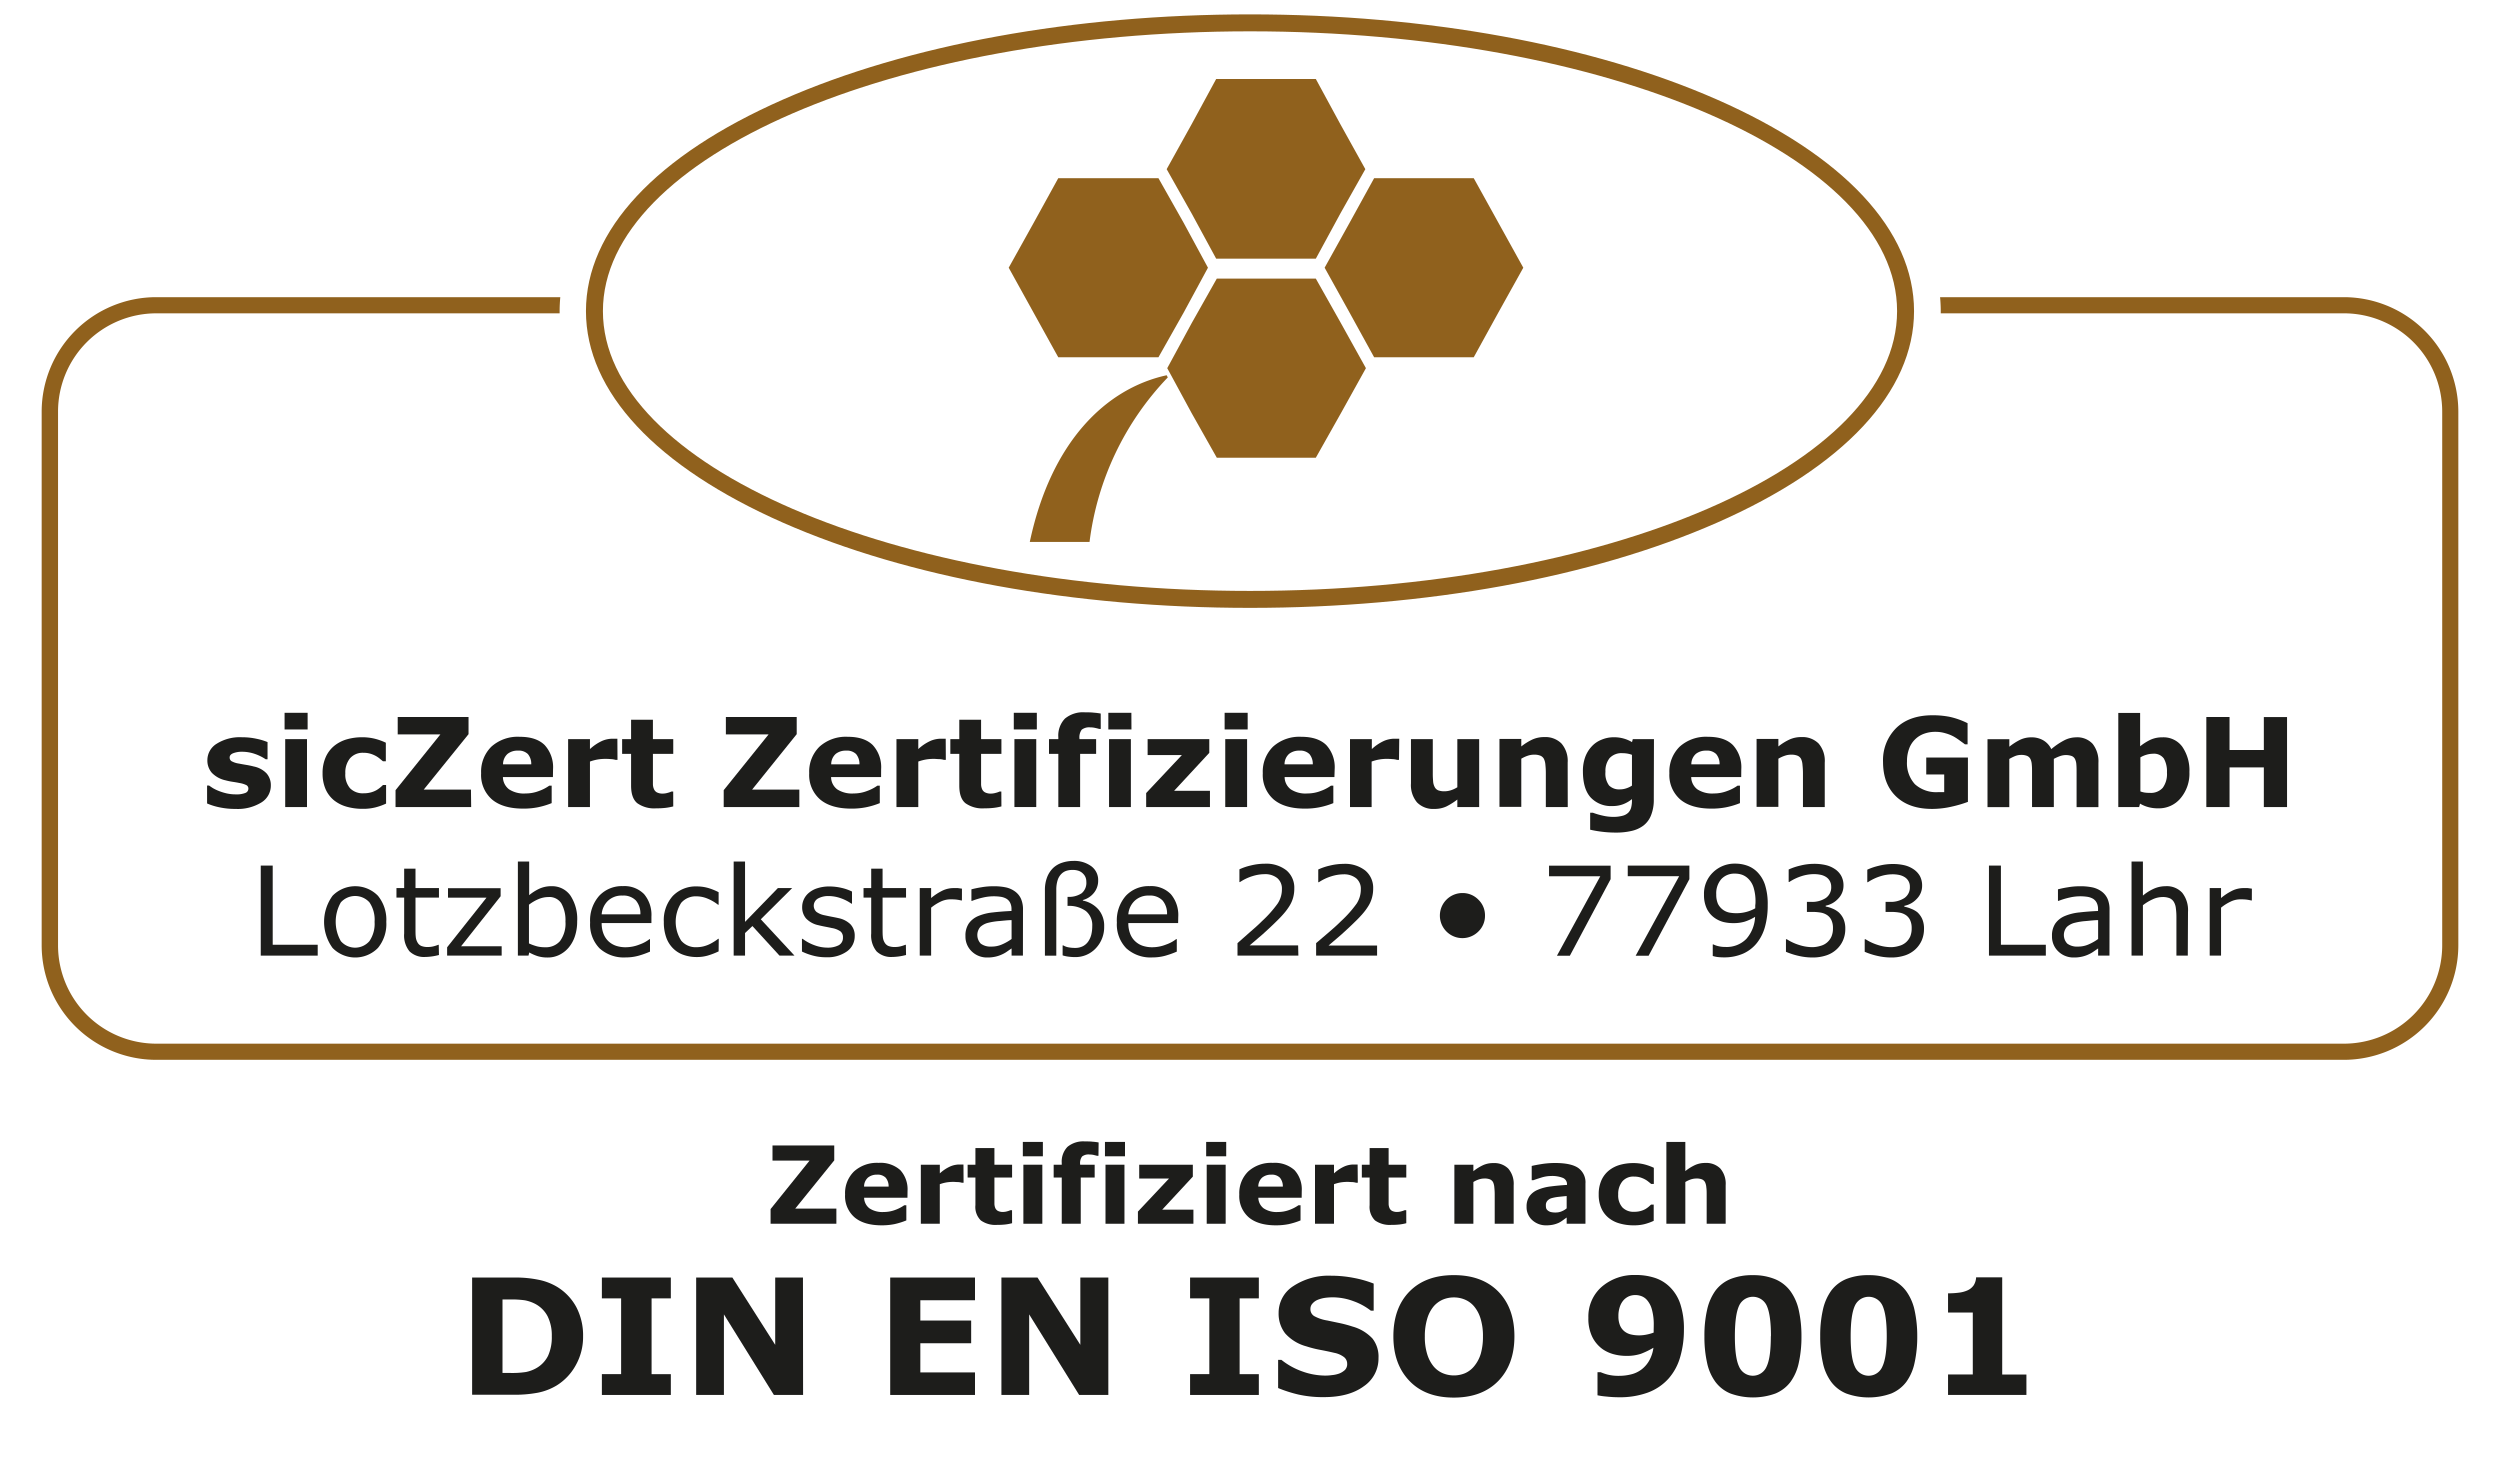 <?xml version="1.0" encoding="UTF-8"?> <svg xmlns="http://www.w3.org/2000/svg" id="Ebene_1" data-name="Ebene 1" viewBox="0 0 600 350"><defs><style>.cls-1{fill:#1d1d1b;}.cls-2{fill:#90611d;}</style></defs><g id="sicZert_Farbe" data-name="sicZert Farbe"><g id="Zertifiziert_nach" data-name="Zertifiziert nach"><g id="DIN_EN_ISO_9001" data-name="DIN EN ISO 9001"><path class="cls-1" d="M139.94,320.73a13.8,13.8,0,0,1-1.8,7,13.08,13.08,0,0,1-4.54,4.78,14,14,0,0,1-4.52,1.74,30,30,0,0,1-5.83.49h-9.94V306.61h10.22a26.89,26.89,0,0,1,5.94.58,13.91,13.91,0,0,1,4.21,1.64,12.8,12.8,0,0,1,4.59,4.79A14.54,14.54,0,0,1,139.94,320.73Zm-7.51-.05a10.24,10.24,0,0,0-1-4.76,7.07,7.07,0,0,0-3.2-3.1,9,9,0,0,0-2.28-.75,23.11,23.11,0,0,0-3.52-.2h-1.83v17.64h1.83a21.9,21.9,0,0,0,3.81-.23,8.51,8.51,0,0,0,2.36-.86,7,7,0,0,0,2.92-3A10.67,10.67,0,0,0,132.43,320.68Z"></path><path class="cls-1" d="M161,334.79H144.45v-5h4.62V311.61h-4.62v-5H161v5h-4.62V329.8H161Z"></path><path class="cls-1" d="M192.74,334.79h-7l-12-19.34v19.34h-6.66V306.61h8.69l10.28,16.15V306.61h6.66Z"></path><path class="cls-1" d="M234,334.79H213.65V306.61H234v5.45H220.88v4.87h12.2v5.45h-12.2v7H234Z"></path><path class="cls-1" d="M266,334.79h-7l-12-19.34v19.34h-6.66V306.61H249l10.28,16.15V306.61H266Z"></path><path class="cls-1" d="M302.12,334.79h-16.5v-5h4.62V311.61h-4.62v-5h16.5v5h-4.61V329.8h4.61Z"></path><path class="cls-1" d="M330.84,325.94a8,8,0,0,1-3.53,6.76q-3.53,2.61-9.58,2.61a26.8,26.8,0,0,1-6.11-.62,31.55,31.55,0,0,1-4.87-1.56v-6.76h.79a17.12,17.12,0,0,0,5,2.77,16.47,16.47,0,0,0,5.36,1c.45,0,1,0,1.75-.11a7,7,0,0,0,1.76-.38,4.5,4.5,0,0,0,1.37-.85,2,2,0,0,0,.54-1.52,2,2,0,0,0-.79-1.6,5.54,5.54,0,0,0-2.3-1c-1.06-.25-2.18-.49-3.36-.71a26,26,0,0,1-3.32-.84,10.43,10.43,0,0,1-5.12-3.13,7.69,7.69,0,0,1-1.56-4.91,7.57,7.57,0,0,1,3.53-6.43,15.39,15.39,0,0,1,9.08-2.49,28.08,28.08,0,0,1,5.49.54,26.17,26.17,0,0,1,4.71,1.35v6.5H329a14.89,14.89,0,0,0-4.17-2.28,14.23,14.23,0,0,0-5-.92,13.61,13.61,0,0,0-1.8.12,7.44,7.44,0,0,0-1.74.46,3.25,3.25,0,0,0-1.26.87,1.85,1.85,0,0,0-.53,1.31,1.94,1.94,0,0,0,.85,1.71,9.54,9.54,0,0,0,3.21,1.09l3,.63c.95.2,2,.48,3.07.83a10.29,10.29,0,0,1,4.78,2.89A7.06,7.06,0,0,1,330.84,325.94Z"></path><path class="cls-1" d="M363.46,320.71c0,4.5-1.29,8.06-3.86,10.71s-6.13,4-10.68,4-8.08-1.32-10.65-4-3.86-6.21-3.86-10.71,1.28-8.11,3.86-10.74,6.12-3.94,10.65-3.94,8.07,1.31,10.66,3.94S363.46,316.18,363.46,320.71Zm-9.63,7.14a8.53,8.53,0,0,0,1.57-3,14.82,14.82,0,0,0,.51-4.12,13.89,13.89,0,0,0-.59-4.31,8.33,8.33,0,0,0-1.53-2.88,5.85,5.85,0,0,0-2.23-1.64,6.73,6.73,0,0,0-2.62-.52,6.84,6.84,0,0,0-2.6.5,6.19,6.19,0,0,0-2.24,1.62,8.15,8.15,0,0,0-1.55,2.93,14.42,14.42,0,0,0-.59,4.32,13.78,13.78,0,0,0,.58,4.29,8.48,8.48,0,0,0,1.52,2.89,5.84,5.84,0,0,0,2.21,1.64,6.93,6.93,0,0,0,5.34,0A5.85,5.85,0,0,0,353.83,327.85Z"></path><path class="cls-1" d="M404.14,319.11a23.17,23.17,0,0,1-.9,6.59,13.31,13.31,0,0,1-2.77,5.14,12.47,12.47,0,0,1-5,3.38,19.56,19.56,0,0,1-6.93,1.12,27.4,27.4,0,0,1-3-.17,17.24,17.24,0,0,1-2.14-.3v-5.54h.76a12.63,12.63,0,0,0,1.62.56,10.74,10.74,0,0,0,2.86.31,11.76,11.76,0,0,0,2.9-.37,6.67,6.67,0,0,0,2.44-1.17,7,7,0,0,0,1.84-2.13,8.47,8.47,0,0,0,1-3.07,19.64,19.64,0,0,1-3,1.45,10.72,10.72,0,0,1-3.52.5,11.54,11.54,0,0,1-3-.39,8.57,8.57,0,0,1-2.64-1.2,8,8,0,0,1-2.51-2.95,10,10,0,0,1-.94-4.61,9.49,9.49,0,0,1,3.15-7.38A11.85,11.85,0,0,1,392.5,306a14.52,14.52,0,0,1,4.67.69,9.19,9.19,0,0,1,3.51,2.11,10.16,10.16,0,0,1,2.59,4.15A18.89,18.89,0,0,1,404.14,319.11Zm-7.24-1.05a13.4,13.4,0,0,0-.45-3.8,5.66,5.66,0,0,0-1.22-2.31,3.29,3.29,0,0,0-1.27-.87,4.25,4.25,0,0,0-1.51-.27,4,4,0,0,0-1.41.26,3.84,3.84,0,0,0-1.3.88,4.53,4.53,0,0,0-.95,1.6,6.59,6.59,0,0,0-.37,2.35,5.59,5.59,0,0,0,.39,2.22,3.58,3.58,0,0,0,1.1,1.44,4,4,0,0,0,1.56.72,8.6,8.6,0,0,0,2,.21,9.19,9.19,0,0,0,1.86-.22,10.21,10.21,0,0,0,1.55-.45c0-.14,0-.34,0-.59S396.9,318.58,396.9,318.06Z"></path><path class="cls-1" d="M432.35,320.68a28.69,28.69,0,0,1-.64,6.38,12,12,0,0,1-2,4.61,8.7,8.7,0,0,1-3.6,2.77,15.9,15.9,0,0,1-10.8,0,8.55,8.55,0,0,1-3.62-2.8,11.88,11.88,0,0,1-2-4.61,28.51,28.51,0,0,1-.63-6.32,27.79,27.79,0,0,1,.65-6.38,12.42,12.42,0,0,1,2-4.58,8.61,8.61,0,0,1,3.63-2.79,13.87,13.87,0,0,1,5.34-.92,13.55,13.55,0,0,1,5.43,1,8.71,8.71,0,0,1,3.6,2.85,12.17,12.17,0,0,1,2,4.58A28.55,28.55,0,0,1,432.35,320.68Zm-7.32,0c0-3.41-.34-5.83-1-7.28a3.64,3.64,0,0,0-6.66,0q-1,2.18-1,7.32t1,7.24a3.58,3.58,0,0,0,6.62,0C424.69,326.48,425,324.06,425,320.68Z"></path><path class="cls-1" d="M460.14,320.68a28.69,28.69,0,0,1-.64,6.38,12,12,0,0,1-2,4.61,8.7,8.7,0,0,1-3.6,2.77,15.9,15.9,0,0,1-10.8,0,8.55,8.55,0,0,1-3.62-2.8,11.88,11.88,0,0,1-2-4.61,28.51,28.51,0,0,1-.63-6.32,27.79,27.79,0,0,1,.65-6.38,12.42,12.42,0,0,1,2-4.58,8.61,8.61,0,0,1,3.63-2.79,13.87,13.87,0,0,1,5.34-.92,13.55,13.55,0,0,1,5.43,1,8.71,8.71,0,0,1,3.6,2.85,12.17,12.17,0,0,1,2,4.58A28.55,28.55,0,0,1,460.14,320.68Zm-7.32,0c0-3.41-.34-5.83-1-7.28a3.64,3.64,0,0,0-6.66,0q-1,2.18-1,7.32t1,7.24a3.58,3.58,0,0,0,6.62,0C452.48,326.48,452.82,324.06,452.82,320.68Z"></path><path class="cls-1" d="M486.34,334.79H467.53v-4.92h5.94V315h-5.94v-4.6a19.89,19.89,0,0,0,2.61-.16,7.1,7.1,0,0,0,2.08-.56,3.59,3.59,0,0,0,1.48-1.23,4,4,0,0,0,.57-1.89h6.26v23.33h5.81Z"></path></g><g id="Zertifiziert_nach-2" data-name="Zertifiziert nach"><path class="cls-1" d="M200.73,293.7H184.94v-3.52l9.36-11.64h-8.9v-3.63h14.82v3.58l-9.36,11.57h9.87Z"></path><path class="cls-1" d="M217.79,287.45h-10.4a3.28,3.28,0,0,0,1.27,2.55,5.63,5.63,0,0,0,3.44.88,7.78,7.78,0,0,0,2.78-.51,9.15,9.15,0,0,0,2.14-1.11h.5v3.64a17.32,17.32,0,0,1-2.9.9,15.52,15.52,0,0,1-3,.28q-4.26,0-6.53-1.92a6.74,6.74,0,0,1-2.27-5.47,7.28,7.28,0,0,1,2.15-5.55,8.18,8.18,0,0,1,5.9-2.05,7.09,7.09,0,0,1,5.2,1.74,6.83,6.83,0,0,1,1.74,5Zm-4.52-2.66a3.2,3.2,0,0,0-.71-2.15,2.7,2.7,0,0,0-2.08-.72,3.33,3.33,0,0,0-2.16.69,2.88,2.88,0,0,0-.94,2.18Z"></path><path class="cls-1" d="M231.26,283.86h-.4a4.1,4.1,0,0,0-.93-.16c-.43,0-.79-.05-1.07-.05a10.64,10.64,0,0,0-1.71.13,9.36,9.36,0,0,0-1.6.43v9.49H221V279.53h4.56v2.08a9.36,9.36,0,0,1,2.6-1.71,5.81,5.81,0,0,1,2-.42h.54l.53,0Z"></path><path class="cls-1" d="M242.9,293.57a12,12,0,0,1-1.56.3,16.1,16.1,0,0,1-2,.1,6,6,0,0,1-3.94-1.07,4.51,4.51,0,0,1-1.3-3.67v-6.62h-1.87v-3.08h1.87v-4h4.56v4h4.24v3.08h-4.24v5c0,.49,0,.93,0,1.3a2.87,2.87,0,0,0,.2,1,1.49,1.49,0,0,0,.62.7,2.71,2.71,0,0,0,1.31.26,3.83,3.83,0,0,0,.92-.15,4.83,4.83,0,0,0,.8-.28h.38Z"></path><path class="cls-1" d="M250.29,277.51h-4.81v-3.45h4.81Zm-.13,16.19h-4.55V279.53h4.55Z"></path><path class="cls-1" d="M263.63,277.39h-.34l-.79-.2a4.88,4.88,0,0,0-1-.11,2.52,2.52,0,0,0-1.8.48,2.66,2.66,0,0,0-.47,1.85v.12h3.49v3.08h-3.34V293.7h-4.56V282.61h-1.94v-3.08h1.94v-.39a5.09,5.09,0,0,1,1.38-3.9,5.93,5.93,0,0,1,4.19-1.3c.67,0,1.28,0,1.83.07a13,13,0,0,1,1.45.18Z"></path><path class="cls-1" d="M270,277.51h-4.81v-3.45H270Zm-.13,16.19h-4.55V279.53h4.55Z"></path><path class="cls-1" d="M286.42,293.7H273.1v-2.92l7.46-7.93h-7.15v-3.32h12.87v2.86l-7.35,7.93h7.49Z"></path><path class="cls-1" d="M294.29,277.51h-4.81v-3.45h4.81Zm-.13,16.19h-4.55V279.53h4.55Z"></path><path class="cls-1" d="M312.4,287.45H302a3.28,3.28,0,0,0,1.27,2.55,5.61,5.61,0,0,0,3.44.88,7.78,7.78,0,0,0,2.78-.51,9.15,9.15,0,0,0,2.14-1.11h.5v3.64a17.32,17.32,0,0,1-2.9.9,15.52,15.52,0,0,1-3,.28q-4.26,0-6.53-1.92a6.74,6.74,0,0,1-2.27-5.47,7.28,7.28,0,0,1,2.15-5.55,8.18,8.18,0,0,1,5.9-2.05,7.09,7.09,0,0,1,5.2,1.74,6.83,6.83,0,0,1,1.74,5Zm-4.52-2.66a3.2,3.2,0,0,0-.71-2.15,2.7,2.7,0,0,0-2.08-.72,3.33,3.33,0,0,0-2.16.69,2.88,2.88,0,0,0-.94,2.18Z"></path><path class="cls-1" d="M325.87,283.86h-.4a4.1,4.1,0,0,0-.93-.16c-.43,0-.79-.05-1.07-.05a10.86,10.86,0,0,0-1.72.13,9.52,9.52,0,0,0-1.59.43v9.49H315.6V279.53h4.56v2.08a9.36,9.36,0,0,1,2.6-1.71,5.81,5.81,0,0,1,2-.42h.54l.53,0Z"></path><path class="cls-1" d="M337.51,293.57a12,12,0,0,1-1.56.3,16.1,16.1,0,0,1-2,.1A6.09,6.09,0,0,1,330,292.9a4.54,4.54,0,0,1-1.29-3.67v-6.62h-1.87v-3.08h1.87v-4h4.56v4h4.24v3.08h-4.24v5c0,.49,0,.93,0,1.3a2.66,2.66,0,0,0,.2,1,1.44,1.44,0,0,0,.62.7,2.66,2.66,0,0,0,1.3.26,3.83,3.83,0,0,0,.93-.15,4.83,4.83,0,0,0,.8-.28h.38Z"></path><path class="cls-1" d="M363.28,293.7h-4.55v-7a16.32,16.32,0,0,0-.09-1.71,3.73,3.73,0,0,0-.3-1.26,1.58,1.58,0,0,0-.74-.68,3.52,3.52,0,0,0-1.36-.21,4.24,4.24,0,0,0-1.25.2,6.43,6.43,0,0,0-1.38.64V293.7h-4.56V279.53h4.56v1.56a11.66,11.66,0,0,1,2.32-1.45,5.88,5.88,0,0,1,2.48-.5,4.74,4.74,0,0,1,3.58,1.33,5.58,5.58,0,0,1,1.29,4Z"></path><path class="cls-1" d="M376,292.2l-.91.66a6.48,6.48,0,0,1-1,.62,6.84,6.84,0,0,1-1.39.45,7.71,7.71,0,0,1-1.58.15,4.84,4.84,0,0,1-3.38-1.25,4.15,4.15,0,0,1-1.36-3.2,4.3,4.3,0,0,1,.69-2.53,4.61,4.61,0,0,1,2-1.55,11.12,11.12,0,0,1,3.13-.81c1.25-.16,2.54-.28,3.88-.36v-.07a1.63,1.63,0,0,0-1-1.62,6.91,6.91,0,0,0-2.83-.45,7.93,7.93,0,0,0-2.4.4c-.85.26-1.46.47-1.83.61h-.41v-3.42q.72-.19,2.34-.45a20.84,20.84,0,0,1,3.25-.26q3.87,0,5.59,1.2a4.22,4.22,0,0,1,1.72,3.74v9.64H376Zm0-2.21v-2.94c-.61.05-1.28.12-2,.2a10.55,10.55,0,0,0-1.63.31,2.22,2.22,0,0,0-1,.63,1.56,1.56,0,0,0-.36,1.07,2.92,2.92,0,0,0,.07.72,1.12,1.12,0,0,0,.38.53,2,2,0,0,0,.7.37,4.82,4.82,0,0,0,1.26.12,3.66,3.66,0,0,0,1.38-.28A4.18,4.18,0,0,0,376,290Z"></path><path class="cls-1" d="M392.1,294.08a12,12,0,0,1-3.38-.45,7.18,7.18,0,0,1-2.67-1.36,6.13,6.13,0,0,1-1.74-2.32,7.93,7.93,0,0,1-.62-3.28,8.15,8.15,0,0,1,.66-3.42,6.41,6.41,0,0,1,1.85-2.38,7.5,7.5,0,0,1,2.65-1.32,11.9,11.9,0,0,1,3.11-.41,10.77,10.77,0,0,1,2.68.31,12.77,12.77,0,0,1,2.28.82v3.88h-.64c-.18-.16-.39-.33-.64-.53a5.31,5.31,0,0,0-.91-.6,6.06,6.06,0,0,0-1.13-.46,5.15,5.15,0,0,0-1.44-.18,3.44,3.44,0,0,0-2.79,1.15,4.72,4.72,0,0,0-1,3.14,4.33,4.33,0,0,0,1,3.1,3.69,3.69,0,0,0,2.84,1.06,5.65,5.65,0,0,0,1.54-.19,5.18,5.18,0,0,0,1.14-.46,5.93,5.93,0,0,0,.76-.53c.21-.19.42-.37.6-.55h.64V293a13,13,0,0,1-2.24.8A10.27,10.27,0,0,1,392.1,294.08Z"></path><path class="cls-1" d="M414.16,293.7H409.6v-7c0-.57,0-1.14-.08-1.71a3.47,3.47,0,0,0-.31-1.26,1.53,1.53,0,0,0-.74-.68,3.47,3.47,0,0,0-1.35-.21,4.35,4.35,0,0,0-1.26.2,6.91,6.91,0,0,0-1.38.64V293.7h-4.55V274.06h4.55v7a11.71,11.71,0,0,1,2.33-1.45,5.86,5.86,0,0,1,2.47-.5,4.76,4.76,0,0,1,3.59,1.33,5.58,5.58,0,0,1,1.29,4Z"></path></g></g><g id="sicZert"><g id="sicZert_Zertifizierungen_GmbH_Lotzbeckstraße_22_77933_Lahr" data-name="sicZert Zertifizierungen GmbH Lotzbeckstraße 22 • 77933 Lahr"><path class="cls-1" d="M65,188.52a4.73,4.73,0,0,1-2.27,4.07,10.82,10.82,0,0,1-6.19,1.55,17.75,17.75,0,0,1-4-.41,14.72,14.72,0,0,1-2.84-.9v-4.3h.48c.26.19.56.39.9.61a10.14,10.14,0,0,0,1.46.7,12.52,12.52,0,0,0,1.84.57,9.79,9.79,0,0,0,2.21.24,5.71,5.71,0,0,0,2.28-.34,1.09,1.09,0,0,0,.74-1,.94.94,0,0,0-.44-.86,5.78,5.78,0,0,0-1.65-.52c-.39-.08-.91-.18-1.58-.28a15.37,15.37,0,0,1-1.8-.37,6.45,6.45,0,0,1-3.3-1.81,4.47,4.47,0,0,1-1.07-3.05A4.62,4.62,0,0,1,52,178.5a10.43,10.43,0,0,1,6.08-1.56,16.07,16.07,0,0,1,3.51.37,14.47,14.47,0,0,1,2.62.79v4.12h-.45a11.08,11.08,0,0,0-2.65-1.3,9.45,9.45,0,0,0-3-.5,5.79,5.79,0,0,0-2.13.35c-.57.23-.86.56-.86,1a1.05,1.05,0,0,0,.39.88,5.14,5.14,0,0,0,1.84.61c.54.11,1.11.21,1.72.31s1.24.23,1.85.39A5.81,5.81,0,0,1,64,185.64,4.27,4.27,0,0,1,65,188.52Z"></path><path class="cls-1" d="M73.83,175.07H68.3v-4h5.53Zm-.15,18.62H68.45v-16.3h5.23Z"></path><path class="cls-1" d="M87.09,194.12a13.93,13.93,0,0,1-3.89-.51,8.65,8.65,0,0,1-3.07-1.56,7.25,7.25,0,0,1-2-2.67,9.41,9.41,0,0,1-.71-3.78,9.28,9.28,0,0,1,.77-3.93,7.29,7.29,0,0,1,2.12-2.74,8.64,8.64,0,0,1,3-1.51,13.27,13.27,0,0,1,3.58-.48,12.45,12.45,0,0,1,3.08.36,14.36,14.36,0,0,1,2.63.95v4.45H91.9l-.74-.61a6.16,6.16,0,0,0-1-.68,6.93,6.93,0,0,0-1.3-.53,5.8,5.8,0,0,0-1.65-.21A4,4,0,0,0,84,182a5.37,5.37,0,0,0-1.12,3.6A5,5,0,0,0,84,189.17a4.25,4.25,0,0,0,3.27,1.22,6.5,6.5,0,0,0,1.77-.22,5.83,5.83,0,0,0,1.31-.53,7,7,0,0,0,.87-.61c.25-.21.48-.42.7-.63h.74v4.46a14.67,14.67,0,0,1-2.58.92A11.94,11.94,0,0,1,87.09,194.12Z"></path><path class="cls-1" d="M113.08,193.69H94.93v-4.05l10.76-13.38H95.45v-4.18h17v4.12l-10.76,13.31h11.34Z"></path><path class="cls-1" d="M132.7,186.5h-12a3.76,3.76,0,0,0,1.46,2.93,6.47,6.47,0,0,0,4,1,8.79,8.79,0,0,0,3.21-.6,9.88,9.88,0,0,0,2.45-1.27h.58v4.19a18.7,18.7,0,0,1-3.33,1,17.66,17.66,0,0,1-3.47.32q-4.91,0-7.52-2.2a7.78,7.78,0,0,1-2.61-6.29,8.44,8.44,0,0,1,2.47-6.39,9.46,9.46,0,0,1,6.79-2.36q4,0,6,2a7.87,7.87,0,0,1,2,5.78Zm-5.2-3.06a3.64,3.64,0,0,0-.81-2.47,3.12,3.12,0,0,0-2.39-.82,3.81,3.81,0,0,0-2.48.78,3.34,3.34,0,0,0-1.09,2.51Z"></path><path class="cls-1" d="M148.2,182.37h-.47a4.53,4.53,0,0,0-1.07-.18q-.74-.06-1.23-.06a11.53,11.53,0,0,0-2,.15,11.79,11.79,0,0,0-1.84.49v10.92h-5.24v-16.3h5.24v2.39a10.91,10.91,0,0,1,3-2,6.51,6.51,0,0,1,2.35-.49l.62,0,.61,0Z"></path><path class="cls-1" d="M161.58,193.54a13.85,13.85,0,0,1-1.79.34,18.76,18.76,0,0,1-2.31.12,7,7,0,0,1-4.53-1.23c-1-.82-1.49-2.23-1.49-4.22v-7.62h-2.15v-3.54h2.15v-4.66h5.24v4.66h4.88v3.54H156.7v5.78c0,.58,0,1.08,0,1.5a3,3,0,0,0,.24,1.15,1.59,1.59,0,0,0,.71.81,3,3,0,0,0,1.5.29,4.14,4.14,0,0,0,1.06-.17,4.36,4.36,0,0,0,.92-.32h.44Z"></path><path class="cls-1" d="M191.84,193.69H173.69v-4.05l10.77-13.38H174.21v-4.18h17v4.12L180.5,189.51h11.34Z"></path><path class="cls-1" d="M211.46,186.5h-12a3.73,3.73,0,0,0,1.45,2.93,6.5,6.5,0,0,0,4,1,8.87,8.87,0,0,0,3.21-.6,10.06,10.06,0,0,0,2.45-1.27h.58v4.19a18.54,18.54,0,0,1-3.34,1,17.59,17.59,0,0,1-3.47.32q-4.9,0-7.51-2.2a7.76,7.76,0,0,1-2.62-6.29,8.41,8.41,0,0,1,2.48-6.39,9.44,9.44,0,0,1,6.78-2.36c2.65,0,4.65.67,6,2a7.82,7.82,0,0,1,2,5.78Zm-5.19-3.06a3.69,3.69,0,0,0-.81-2.47,3.16,3.16,0,0,0-2.4-.82,3.85,3.85,0,0,0-2.48.78,3.34,3.34,0,0,0-1.09,2.51Z"></path><path class="cls-1" d="M227,182.37h-.46a4.63,4.63,0,0,0-1.07-.18c-.5,0-.91-.06-1.24-.06a11.33,11.33,0,0,0-2,.15,11.5,11.5,0,0,0-1.84.49v10.92h-5.24v-16.3h5.24v2.39a10.89,10.89,0,0,1,3-2,6.55,6.55,0,0,1,2.35-.49l.62,0,.61,0Z"></path><path class="cls-1" d="M240.34,193.54a13.53,13.53,0,0,1-1.79.34,18.47,18.47,0,0,1-2.3.12,7,7,0,0,1-4.54-1.23c-1-.82-1.48-2.23-1.48-4.22v-7.62h-2.15v-3.54h2.15v-4.66h5.23v4.66h4.88v3.54h-4.88v5.78c0,.58,0,1.08,0,1.5a3,3,0,0,0,.23,1.15,1.57,1.57,0,0,0,.72.81,3,3,0,0,0,1.49.29,4.21,4.21,0,0,0,1.07-.17,4.59,4.59,0,0,0,.92-.32h.43Z"></path><path class="cls-1" d="M248.84,175.07h-5.53v-4h5.53Zm-.14,18.62h-5.24v-16.3h5.24Z"></path><path class="cls-1" d="M264.18,174.94h-.39c-.23-.07-.53-.15-.91-.23a5,5,0,0,0-1.19-.14,2.94,2.94,0,0,0-2.08.56,3.07,3.07,0,0,0-.54,2.13v.13h4v3.54h-3.84v12.76H254V180.93h-2.24v-3.54H254v-.45a5.85,5.85,0,0,1,1.59-4.48,6.78,6.78,0,0,1,4.81-1.5c.77,0,1.47,0,2.1.08a16.11,16.11,0,0,1,1.67.21Z"></path><path class="cls-1" d="M271.55,175.07H266v-4h5.53Zm-.14,18.62h-5.24v-16.3h5.24Z"></path><path class="cls-1" d="M290.39,193.69H275.08v-3.36l8.58-9.12h-8.23v-3.82h14.8v3.29l-8.45,9.12h8.61Z"></path><path class="cls-1" d="M299.44,175.07h-5.53v-4h5.53Zm-.14,18.62h-5.24v-16.3h5.24Z"></path><path class="cls-1" d="M320.26,186.5H308.31a3.7,3.7,0,0,0,1.46,2.93,6.45,6.45,0,0,0,4,1,8.87,8.87,0,0,0,3.21-.6,10.06,10.06,0,0,0,2.45-1.27H320v4.19a18.54,18.54,0,0,1-3.34,1,17.59,17.59,0,0,1-3.47.32q-4.9,0-7.51-2.2a7.78,7.78,0,0,1-2.61-6.29,8.4,8.4,0,0,1,2.47-6.39,9.44,9.44,0,0,1,6.78-2.36c2.65,0,4.65.67,6,2a7.82,7.82,0,0,1,2,5.78Zm-5.19-3.06a3.69,3.69,0,0,0-.81-2.47,3.14,3.14,0,0,0-2.4-.82,3.85,3.85,0,0,0-2.48.78,3.34,3.34,0,0,0-1.09,2.51Z"></path><path class="cls-1" d="M335.76,182.37h-.46a4.53,4.53,0,0,0-1.07-.18q-.75-.06-1.23-.06a10.54,10.54,0,0,0-3.81.64v10.92H324v-16.3h5.24v2.39a10.89,10.89,0,0,1,3-2,6.55,6.55,0,0,1,2.35-.49l.62,0,.61,0Z"></path><path class="cls-1" d="M355,193.69h-5.24v-1.8a15.86,15.86,0,0,1-2.65,1.67,6.65,6.65,0,0,1-2.87.58,5.39,5.39,0,0,1-4.15-1.56,6.46,6.46,0,0,1-1.46-4.58V177.39h5.24v8.08a19.94,19.94,0,0,0,.08,2.06,3.42,3.42,0,0,0,.37,1.35,1.68,1.68,0,0,0,.83.79,4.08,4.08,0,0,0,1.56.24,5.23,5.23,0,0,0,1.48-.24,6.56,6.56,0,0,0,1.57-.73V177.39H355Z"></path><path class="cls-1" d="M376.26,193.69H371V185.6a18.25,18.25,0,0,0-.1-2,4.07,4.07,0,0,0-.35-1.45,1.7,1.7,0,0,0-.85-.78,3.84,3.84,0,0,0-1.56-.25,4.62,4.62,0,0,0-1.44.24,7.83,7.83,0,0,0-1.59.73v11.56h-5.24v-16.3h5.24v1.8a13.45,13.45,0,0,1,2.67-1.67,6.82,6.82,0,0,1,2.85-.58,5.44,5.44,0,0,1,4.12,1.54,6.38,6.38,0,0,1,1.49,4.6Z"></path><path class="cls-1" d="M396.91,191.81a9.94,9.94,0,0,1-.66,3.86,5.72,5.72,0,0,1-1.82,2.46,7.41,7.41,0,0,1-2.84,1.29,15.92,15.92,0,0,1-3.75.4,26.55,26.55,0,0,1-3.35-.2,28.7,28.7,0,0,1-2.85-.49v-4.08h.64a17,17,0,0,0,2.33.69,11.17,11.17,0,0,0,2.47.31,8.43,8.43,0,0,0,2.35-.27,3,3,0,0,0,1.38-.76,2.81,2.81,0,0,0,.66-1.19,6.71,6.71,0,0,0,.2-1.74v-.31a7.54,7.54,0,0,1-2.09,1.22,6.89,6.89,0,0,1-2.55.45,6.69,6.69,0,0,1-5.27-2.06q-1.86-2.05-1.86-6.27a9.61,9.61,0,0,1,.57-3.48,7.59,7.59,0,0,1,1.59-2.55,6.41,6.41,0,0,1,2.36-1.58,7.48,7.48,0,0,1,2.86-.57,8.56,8.56,0,0,1,2.4.31,8.09,8.09,0,0,1,2,.86l.19-.72h5.08Zm-5.24-3.26v-7.39a5.93,5.93,0,0,0-1.1-.3,7.48,7.48,0,0,0-1.17-.1,3.88,3.88,0,0,0-3.09,1.18,4.9,4.9,0,0,0-1,3.3,4.79,4.79,0,0,0,.87,3.28,3.41,3.41,0,0,0,2.6.93,4.72,4.72,0,0,0,1.53-.25A5.65,5.65,0,0,0,391.67,188.55Z"></path><path class="cls-1" d="M417.89,186.5h-12a3.76,3.76,0,0,0,1.46,2.93,6.48,6.48,0,0,0,4,1,8.78,8.78,0,0,0,3.2-.6,10,10,0,0,0,2.46-1.27h.58v4.19a18.79,18.79,0,0,1-3.34,1,17.66,17.66,0,0,1-3.47.32q-4.9,0-7.52-2.2a7.78,7.78,0,0,1-2.61-6.29,8.41,8.41,0,0,1,2.48-6.39,9.44,9.44,0,0,1,6.78-2.36q4,0,6,2a7.87,7.87,0,0,1,2,5.78Zm-5.19-3.06a3.64,3.64,0,0,0-.82-2.47,3.12,3.12,0,0,0-2.39-.82,3.83,3.83,0,0,0-2.48.78,3.34,3.34,0,0,0-1.09,2.51Z"></path><path class="cls-1" d="M437.94,193.69h-5.23V185.6a18.25,18.25,0,0,0-.11-2,4.1,4.1,0,0,0-.34-1.45,1.74,1.74,0,0,0-.85-.78,3.91,3.91,0,0,0-1.56-.25,4.64,4.64,0,0,0-1.45.24,8.08,8.08,0,0,0-1.59.73v11.56h-5.23v-16.3h5.23v1.8a13.22,13.22,0,0,1,2.68-1.67,6.75,6.75,0,0,1,2.85-.58,5.45,5.45,0,0,1,4.12,1.54,6.38,6.38,0,0,1,1.48,4.6Z"></path><path class="cls-1" d="M472.3,192.45a29.2,29.2,0,0,1-3.84,1.13,21.12,21.12,0,0,1-4.77.56q-5.52,0-8.64-3t-3.12-8.28a10.85,10.85,0,0,1,3.15-8.12q3.15-3.08,8.78-3.08a21.2,21.2,0,0,1,4.06.38,18.55,18.55,0,0,1,4.3,1.53v5.07h-.63c-.27-.21-.66-.49-1.19-.87a13.75,13.75,0,0,0-1.51-1,9.64,9.64,0,0,0-2-.79,8.12,8.12,0,0,0-2.39-.34,7.81,7.81,0,0,0-2.68.44,5.94,5.94,0,0,0-3.61,3.55,8.4,8.4,0,0,0-.53,3.09,7.47,7.47,0,0,0,1.9,5.49,7.61,7.61,0,0,0,5.62,1.9l.7,0c.26,0,.49,0,.71,0v-4.24h-4.31v-4.07h10Z"></path><path class="cls-1" d="M492.92,182.13v11.56h-5.23v-8.15c0-.79,0-1.46-.06-2a3.73,3.73,0,0,0-.32-1.36,1.62,1.62,0,0,0-.79-.76,3.7,3.7,0,0,0-1.49-.24,3.86,3.86,0,0,0-1.49.31,11.4,11.4,0,0,0-1.31.66v11.56H477v-16.3h5.24v1.8a14.42,14.42,0,0,1,2.58-1.66,6.28,6.28,0,0,1,2.73-.59,5.55,5.55,0,0,1,2.84.72,4.87,4.87,0,0,1,1.92,2.11,16.71,16.71,0,0,1,3.05-2.08,6.35,6.35,0,0,1,2.89-.75,5,5,0,0,1,4,1.58,6.8,6.8,0,0,1,1.37,4.56v10.61h-5.24v-8.15c0-.8,0-1.48-.05-2a3.54,3.54,0,0,0-.31-1.35,1.54,1.54,0,0,0-.79-.76,4.21,4.21,0,0,0-2.78,0A10.29,10.29,0,0,0,492.92,182.13Z"></path><path class="cls-1" d="M525.46,185.31a9.13,9.13,0,0,1-2.13,6.27A6.72,6.72,0,0,1,518,194a8.55,8.55,0,0,1-2.39-.29,7.89,7.89,0,0,1-2-.84l-.22.82h-5V171.11h5.24v8a12.66,12.66,0,0,1,2.46-1.56,6.75,6.75,0,0,1,2.89-.59,5.57,5.57,0,0,1,4.75,2.23A10,10,0,0,1,525.46,185.31Zm-5.39.11a6.36,6.36,0,0,0-.73-3.35,2.89,2.89,0,0,0-2.64-1.17,5.5,5.5,0,0,0-1.52.23,6.32,6.32,0,0,0-1.49.64v8.17a5.3,5.3,0,0,0,1.07.28,8.54,8.54,0,0,0,1.22.07,3.79,3.79,0,0,0,3.08-1.22A5.58,5.58,0,0,0,520.07,185.42Z"></path><path class="cls-1" d="M548.89,193.69h-5.57v-9.52h-8.23v9.52h-5.57V172.08h5.57V180h8.23v-7.91h5.57Z"></path><path class="cls-1" d="M76.25,229.35H62.58V207.74h2.87v19h10.8Z"></path><path class="cls-1" d="M92.71,221.25a9,9,0,0,1-2,6.25,7.61,7.61,0,0,1-10.9,0,10.65,10.65,0,0,1,0-12.51,7.61,7.61,0,0,1,10.9,0A9.09,9.09,0,0,1,92.71,221.25Zm-2.81,0a7.4,7.4,0,0,0-1.23-4.68,4.62,4.62,0,0,0-6.87,0,9.4,9.4,0,0,0,0,9.3,4.53,4.53,0,0,0,6.86,0A7.34,7.34,0,0,0,89.9,221.25Z"></path><path class="cls-1" d="M105.35,229.2a14.46,14.46,0,0,1-1.67.34,12.8,12.8,0,0,1-1.62.13,5,5,0,0,1-3.77-1.34A6,6,0,0,1,97,224.05v-8.62H95.15v-2.29H97v-4.66h2.72v4.66h5.63v2.29H99.72v7.39c0,.85,0,1.51.06,2a3.28,3.28,0,0,0,.41,1.34,1.9,1.9,0,0,0,.88.85,4.08,4.08,0,0,0,1.7.27,5.28,5.28,0,0,0,1.39-.19,8.51,8.51,0,0,0,1-.33h.14Z"></path><path class="cls-1" d="M120.4,229.35H107.31v-2l9.45-11.91h-9.24v-2.28h12.63v1.94l-9.49,12h9.74Z"></path><path class="cls-1" d="M138.52,221.12a11.07,11.07,0,0,1-.57,3.66,8.23,8.23,0,0,1-1.54,2.72,7,7,0,0,1-2.27,1.72,6.22,6.22,0,0,1-2.71.58,7.93,7.93,0,0,1-2.41-.33,11.23,11.23,0,0,1-2-.88l-.18.76h-2.55V206.77H127v8.07a11.29,11.29,0,0,1,2.44-1.55,6.81,6.81,0,0,1,2.9-.6,5.36,5.36,0,0,1,4.53,2.2A10.17,10.17,0,0,1,138.52,221.12Zm-2.81.07a8.23,8.23,0,0,0-1-4.4,3.39,3.39,0,0,0-3.09-1.5,6.25,6.25,0,0,0-2.41.51,10.09,10.09,0,0,0-2.26,1.33v9.29a12.08,12.08,0,0,0,2,.72,7.86,7.86,0,0,0,1.9.2,4.45,4.45,0,0,0,3.55-1.48A7.08,7.08,0,0,0,135.71,221.19Z"></path><path class="cls-1" d="M156.34,221.53H144.4a6.9,6.9,0,0,0,.45,2.6,4.88,4.88,0,0,0,1.23,1.82,5.06,5.06,0,0,0,1.8,1.05,7.18,7.18,0,0,0,2.28.34,9,9,0,0,0,3.33-.66,8.29,8.29,0,0,0,2.39-1.29H156v3a21.19,21.19,0,0,1-2.81,1,11.47,11.47,0,0,1-3,.39,8.68,8.68,0,0,1-6.3-2.18,8.21,8.21,0,0,1-2.26-6.2A8.92,8.92,0,0,1,143.8,215a7.45,7.45,0,0,1,5.71-2.33,6.59,6.59,0,0,1,5.06,1.91,7.73,7.73,0,0,1,1.77,5.44Zm-2.65-2.09a4.84,4.84,0,0,0-1.08-3.33,4.19,4.19,0,0,0-3.25-1.17,4.74,4.74,0,0,0-3.49,1.29,5.06,5.06,0,0,0-1.47,3.21Z"></path><path class="cls-1" d="M172.47,228.33a17.28,17.28,0,0,1-2.59,1,9.25,9.25,0,0,1-2.61.36,9.5,9.5,0,0,1-3.22-.52,6.5,6.5,0,0,1-2.51-1.56A6.9,6.9,0,0,1,159.9,225a10.78,10.78,0,0,1-.58-3.73A8.64,8.64,0,0,1,161.5,215a7.69,7.69,0,0,1,5.77-2.26,9.81,9.81,0,0,1,2.74.39,14.31,14.31,0,0,1,2.46,1v3h-.15a10.57,10.57,0,0,0-2.58-1.49,7,7,0,0,0-2.59-.52,4.58,4.58,0,0,0-3.66,1.56,8.44,8.44,0,0,0,0,9.08,4.55,4.55,0,0,0,3.69,1.57,7,7,0,0,0,1.69-.21,8,8,0,0,0,1.54-.57c.39-.2.76-.42,1.11-.64s.63-.43.83-.59h.15Z"></path><path class="cls-1" d="M190.68,229.35h-3.6l-6.5-7.1-1.77,1.68v5.42h-2.73V206.77h2.73v14.48l7.88-8.11h3.43l-7.53,7.49Z"></path><path class="cls-1" d="M205.13,224.67a4.42,4.42,0,0,1-1.84,3.65,8,8,0,0,1-5,1.42,11.82,11.82,0,0,1-3.3-.43,14.29,14.29,0,0,1-2.52-.94v-3.06h.15a10.72,10.72,0,0,0,2.87,1.55,8.89,8.89,0,0,0,3,.57,5.7,5.7,0,0,0,2.82-.58,2,2,0,0,0,1-1.83,1.83,1.83,0,0,0-.55-1.45,4.92,4.92,0,0,0-2.12-.84c-.38-.09-.89-.19-1.51-.31s-1.2-.24-1.71-.37a5.66,5.66,0,0,1-3-1.66,4.11,4.11,0,0,1-.9-2.7,4.34,4.34,0,0,1,.42-1.88,4.45,4.45,0,0,1,1.25-1.58,5.79,5.79,0,0,1,2.07-1.08,9.13,9.13,0,0,1,2.81-.4,13.1,13.1,0,0,1,2.94.35,11.18,11.18,0,0,1,2.47.87v2.91h-.14a10.24,10.24,0,0,0-2.54-1.3,8.88,8.88,0,0,0-2.94-.53,5.16,5.16,0,0,0-2.52.58,2,2,0,0,0-.41,3.21,4.87,4.87,0,0,0,2,.83c.5.11,1.06.23,1.69.35s1.14.22,1.56.32a5.78,5.78,0,0,1,2.93,1.49A3.92,3.92,0,0,1,205.13,224.67Z"></path><path class="cls-1" d="M217.45,229.2a14.22,14.22,0,0,1-1.68.34,12.52,12.52,0,0,1-1.62.13,5,5,0,0,1-3.77-1.34,6,6,0,0,1-1.29-4.28v-8.62h-1.84v-2.29h1.84v-4.66h2.73v4.66h5.63v2.29h-5.63v7.39c0,.85,0,1.51.06,2a3.12,3.12,0,0,0,.4,1.34,2,2,0,0,0,.88.85,4.1,4.1,0,0,0,1.71.27,5.39,5.39,0,0,0,1.39-.19,8.81,8.81,0,0,0,1-.33h.15Z"></path><path class="cls-1" d="M230.86,216.11h-.15c-.41-.09-.8-.16-1.18-.21a13.32,13.32,0,0,0-1.36-.06,5.55,5.55,0,0,0-2.44.56,11.3,11.3,0,0,0-2.26,1.44v11.51h-2.73V213.14h2.73v2.39a13.16,13.16,0,0,1,2.87-1.85,6.26,6.26,0,0,1,2.53-.54c.47,0,.82,0,1,0l1,.14Z"></path><path class="cls-1" d="M245.5,229.35h-2.72v-1.73c-.24.16-.57.39-1,.69a7.2,7.2,0,0,1-1.19.7,7.79,7.79,0,0,1-1.57.56,8.47,8.47,0,0,1-2.08.23,5.21,5.21,0,0,1-3.71-1.45,4.89,4.89,0,0,1-1.52-3.7,5.13,5.13,0,0,1,.79-3,5.28,5.28,0,0,1,2.25-1.79,12.29,12.29,0,0,1,3.56-.88c1.38-.16,2.87-.27,4.45-.35v-.42a3.32,3.32,0,0,0-.32-1.54,2.35,2.35,0,0,0-.94-1,4,4,0,0,0-1.39-.45,11.66,11.66,0,0,0-1.7-.11,11.34,11.34,0,0,0-2.39.28,18.62,18.62,0,0,0-2.73.82h-.15v-2.77a23.24,23.24,0,0,1,2.31-.48,16.88,16.88,0,0,1,3-.26,13.82,13.82,0,0,1,3,.28,5.82,5.82,0,0,1,2.19,1,4.39,4.39,0,0,1,1.4,1.73,6.37,6.37,0,0,1,.48,2.63Zm-2.72-4v-4.52c-.83,0-1.81.12-2.93.22a15.94,15.94,0,0,0-2.68.42,4.31,4.31,0,0,0-1.9,1,3,3,0,0,0,.11,4,3.94,3.94,0,0,0,2.57.71,6.17,6.17,0,0,0,2.63-.56A11.64,11.64,0,0,0,242.78,225.36Z"></path><path class="cls-1" d="M265,222.37a7.34,7.34,0,0,1-2,5.21,6.69,6.69,0,0,1-5.14,2.12,11.87,11.87,0,0,1-1.47-.11,7.6,7.6,0,0,1-1.36-.3v-2.4h.15a3.73,3.73,0,0,0,1.32.48,8.31,8.31,0,0,0,1.53.13,4,4,0,0,0,1.88-.42,3.47,3.47,0,0,0,1.27-1.13,5.14,5.14,0,0,0,.74-1.67,8.59,8.59,0,0,0,.22-2,4.37,4.37,0,0,0-1.53-3.63,6.88,6.88,0,0,0-4.4-1.23v-2.18a5.48,5.48,0,0,0,3.39-.86,3.24,3.24,0,0,0,1.12-2.74,3,3,0,0,0-.16-1,2.54,2.54,0,0,0-.6-.93,2.77,2.77,0,0,0-1-.68,4.28,4.28,0,0,0-1.52-.25,4.92,4.92,0,0,0-1.49.21,3,3,0,0,0-1.25.78,3.7,3.7,0,0,0-.87,1.48,7.49,7.49,0,0,0-.32,2.33v15.78h-2.73V213.67a8.46,8.46,0,0,1,.52-3.12,6.2,6.2,0,0,1,1.45-2.23,5.69,5.69,0,0,1,2.17-1.27,8.67,8.67,0,0,1,2.67-.43,6.88,6.88,0,0,1,4.31,1.27,4.09,4.09,0,0,1,1.66,3.45,4.57,4.57,0,0,1-1,2.92,5.05,5.05,0,0,1-2.67,1.75v.13a6.71,6.71,0,0,1,3.76,2.16A6,6,0,0,1,265,222.37Z"></path><path class="cls-1" d="M282.75,221.53H270.8a6.9,6.9,0,0,0,.45,2.6,4.79,4.79,0,0,0,1.24,1.82,4.93,4.93,0,0,0,1.79,1.05,7.18,7.18,0,0,0,2.28.34,9,9,0,0,0,3.33-.66,8.29,8.29,0,0,0,2.39-1.29h.15v3a21.83,21.83,0,0,1-2.82,1,11.47,11.47,0,0,1-3,.39,8.64,8.64,0,0,1-6.29-2.18,8.22,8.22,0,0,1-2.27-6.2A8.92,8.92,0,0,1,270.2,215a7.45,7.45,0,0,1,5.71-2.33A6.59,6.59,0,0,1,281,214.6a7.73,7.73,0,0,1,1.78,5.44Zm-2.66-2.09a4.84,4.84,0,0,0-1.08-3.33,4.17,4.17,0,0,0-3.24-1.17,4.73,4.73,0,0,0-3.49,1.29,5,5,0,0,0-1.48,3.21Z"></path><path class="cls-1" d="M311.61,229.35H297v-3L300,223.7c1-.87,2-1.73,2.85-2.6a27.4,27.4,0,0,0,3.81-4.28,6.19,6.19,0,0,0,1-3.44,3.27,3.27,0,0,0-1.11-2.63,4.62,4.62,0,0,0-3.09-.95,9.86,9.86,0,0,0-2.86.47,11.6,11.6,0,0,0-3,1.42h-.14v-3.05a13.42,13.42,0,0,1,2.75-.93,13.94,13.94,0,0,1,3.33-.42,7.86,7.86,0,0,1,5.21,1.6,5.43,5.43,0,0,1,1.88,4.35,8.09,8.09,0,0,1-.31,2.3,7.67,7.67,0,0,1-.92,2,14.11,14.11,0,0,1-1.33,1.77c-.51.59-1.12,1.23-1.85,1.93-1,1-2.1,2-3.2,3l-3.1,2.65h11.63Z"></path><path class="cls-1" d="M330.5,229.35H315.87v-3l3.06-2.61c1-.87,2-1.73,2.85-2.6a27.59,27.59,0,0,0,3.82-4.28,6.27,6.27,0,0,0,1-3.44,3.27,3.27,0,0,0-1.11-2.63,4.65,4.65,0,0,0-3.1-.95,9.92,9.92,0,0,0-2.86.47,11.39,11.39,0,0,0-3,1.42h-.15v-3.05a13.64,13.64,0,0,1,2.75-.93,14.06,14.06,0,0,1,3.33-.42,7.84,7.84,0,0,1,5.21,1.6,5.41,5.41,0,0,1,1.89,4.35,8.09,8.09,0,0,1-.32,2.3,7.36,7.36,0,0,1-.92,2,13.2,13.2,0,0,1-1.33,1.77,26.39,26.39,0,0,1-1.85,1.93c-1,1-2.1,2-3.2,3l-3.09,2.65H330.5Z"></path><path class="cls-1" d="M356.4,219.74a5.2,5.2,0,0,1-1.59,3.82,5.41,5.41,0,0,1-7.66,0,5.41,5.41,0,0,1,3.82-9.23,5.26,5.26,0,0,1,3.84,1.59A5.2,5.2,0,0,1,356.4,219.74Z"></path><path class="cls-1" d="M386.55,211l-9.78,18.37h-3.1l10.4-19.07h-12.3v-2.54h14.78Z"></path><path class="cls-1" d="M405.45,211l-9.78,18.37h-3.11L403,210.28H390.66v-2.54h14.79Z"></path><path class="cls-1" d="M424.25,217.25a19.06,19.06,0,0,1-.64,5.13,10.82,10.82,0,0,1-1.95,3.93,8.8,8.8,0,0,1-3.31,2.56,11.29,11.29,0,0,1-4.68.9,12.79,12.79,0,0,1-1.42-.08,6.36,6.36,0,0,1-1.19-.26v-2.77h.15a5.3,5.3,0,0,0,1.19.42,6.94,6.94,0,0,0,1.71.19,6.61,6.61,0,0,0,5-1.92,8.52,8.52,0,0,0,2.11-5.31,11.07,11.07,0,0,1-2.54,1.17,9.3,9.3,0,0,1-2.6.34,10,10,0,0,1-2.41-.26,6.43,6.43,0,0,1-2.17-1A5.74,5.74,0,0,1,409.6,218a7.6,7.6,0,0,1-.64-3.27,7.07,7.07,0,0,1,2.18-5.38,7.42,7.42,0,0,1,5.31-2.08,8.53,8.53,0,0,1,2.9.49,6.48,6.48,0,0,1,2.33,1.46,7.85,7.85,0,0,1,1.91,3.1A15.14,15.14,0,0,1,424.25,217.25Zm-2.93-.63a11.48,11.48,0,0,0-.46-3.61,5.05,5.05,0,0,0-1.28-2.12,4.09,4.09,0,0,0-1.46-.94,5,5,0,0,0-1.7-.28,4.26,4.26,0,0,0-3.3,1.31,5.18,5.18,0,0,0-1.22,3.67,5.53,5.53,0,0,0,.4,2.25,3.92,3.92,0,0,0,2.75,2.12,9.4,9.4,0,0,0,1.74.15,9.2,9.2,0,0,0,2.3-.3,9,9,0,0,0,2.17-.88c0-.21,0-.41,0-.61S421.32,216.93,421.32,216.62Z"></path><path class="cls-1" d="M441.27,218.94a4.88,4.88,0,0,1,1.15,1.57,5.69,5.69,0,0,1,.45,2.44,6.69,6.69,0,0,1-.54,2.71,6.35,6.35,0,0,1-1.51,2.15,6.65,6.65,0,0,1-2.56,1.5,10.32,10.32,0,0,1-3.23.49,15,15,0,0,1-3.54-.43,17.1,17.1,0,0,1-2.86-.94v-3h.22a12,12,0,0,0,2.9,1.35,10.51,10.51,0,0,0,3.23.54,7,7,0,0,0,1.94-.31,3.93,3.93,0,0,0,2.66-2.31,4.94,4.94,0,0,0,.33-1.94,4.35,4.35,0,0,0-.37-1.92,3,3,0,0,0-1-1.2,4.06,4.06,0,0,0-1.58-.62,11.53,11.53,0,0,0-2-.16h-1.3v-2.41h1a6,6,0,0,0,3.52-.92,3.08,3.08,0,0,0,1.31-2.7,2.78,2.78,0,0,0-.33-1.37,2.67,2.67,0,0,0-.93-1,4,4,0,0,0-1.33-.52,7.87,7.87,0,0,0-1.61-.15,10,10,0,0,0-2.94.49,12.13,12.13,0,0,0-2.93,1.4h-.14v-3a14.29,14.29,0,0,1,2.75-.93,13.59,13.59,0,0,1,3.33-.43,12.11,12.11,0,0,1,2.78.29,6.66,6.66,0,0,1,2.18.93,4.67,4.67,0,0,1,1.58,1.68,4.75,4.75,0,0,1,.54,2.31,4.4,4.4,0,0,1-1.27,3.14,5.51,5.51,0,0,1-3,1.69v.21a6.87,6.87,0,0,1,1.6.48A5.49,5.49,0,0,1,441.27,218.94Z"></path><path class="cls-1" d="M460.17,218.94a5,5,0,0,1,1.14,1.57,5.69,5.69,0,0,1,.45,2.44,6.86,6.86,0,0,1-.53,2.71,6.64,6.64,0,0,1-1.51,2.15,6.8,6.8,0,0,1-2.56,1.5,10.42,10.42,0,0,1-3.23.49,15,15,0,0,1-3.54-.43,16.79,16.79,0,0,1-2.86-.94v-3h.22a12,12,0,0,0,2.9,1.35,10.4,10.4,0,0,0,3.22.54,6.93,6.93,0,0,0,1.94-.31,4,4,0,0,0,1.67-.9,4.1,4.1,0,0,0,1-1.41,5.14,5.14,0,0,0,.32-1.94,4.35,4.35,0,0,0-.37-1.92,2.93,2.93,0,0,0-1-1.2,4,4,0,0,0-1.58-.62,11.5,11.5,0,0,0-2-.16h-1.31v-2.41h1a6,6,0,0,0,3.51-.92,3.09,3.09,0,0,0,1.32-2.7,2.64,2.64,0,0,0-1.27-2.33,4,4,0,0,0-1.33-.52,7.8,7.8,0,0,0-1.61-.15,9.93,9.93,0,0,0-2.93.49,12,12,0,0,0-2.93,1.4h-.15v-3a14.29,14.29,0,0,1,2.75-.93,13.59,13.59,0,0,1,3.33-.43,12.2,12.2,0,0,1,2.79.29,6.6,6.6,0,0,1,2.17.93,4.79,4.79,0,0,1,1.59,1.68,4.86,4.86,0,0,1,.53,2.31,4.4,4.4,0,0,1-1.27,3.14,5.48,5.48,0,0,1-3,1.69v.21a7,7,0,0,1,1.59.48A5.71,5.71,0,0,1,460.17,218.94Z"></path><path class="cls-1" d="M491,229.35H477.35V207.74h2.87v19H491Z"></path><path class="cls-1" d="M506.27,229.35h-2.72v-1.73l-1,.69a7.2,7.2,0,0,1-1.19.7,7.79,7.79,0,0,1-1.57.56,8.47,8.47,0,0,1-2.08.23,5.21,5.21,0,0,1-3.71-1.45,4.89,4.89,0,0,1-1.52-3.7,5.13,5.13,0,0,1,.79-3,5.28,5.28,0,0,1,2.25-1.79,12.2,12.2,0,0,1,3.56-.88c1.38-.16,2.87-.27,4.45-.35v-.42a3.32,3.32,0,0,0-.32-1.54,2.35,2.35,0,0,0-.94-1,4,4,0,0,0-1.39-.45,11.66,11.66,0,0,0-1.7-.11,11.34,11.34,0,0,0-2.39.28,18.62,18.62,0,0,0-2.73.82h-.15v-2.77a23.24,23.24,0,0,1,2.31-.48,16.88,16.88,0,0,1,3-.26,13.82,13.82,0,0,1,3,.28,5.94,5.94,0,0,1,2.2,1,4.45,4.45,0,0,1,1.39,1.73,6.37,6.37,0,0,1,.48,2.63Zm-2.72-4v-4.52c-.83,0-1.81.12-2.93.22a15.94,15.94,0,0,0-2.68.42,4.31,4.31,0,0,0-1.9,1,3,3,0,0,0,.11,4,3.94,3.94,0,0,0,2.57.71,6.17,6.17,0,0,0,2.63-.56A11.64,11.64,0,0,0,503.55,225.36Z"></path><path class="cls-1" d="M525.07,229.35h-2.73v-9.23a15.37,15.37,0,0,0-.13-2.1,3.79,3.79,0,0,0-.47-1.53,2.28,2.28,0,0,0-1-.91,4.42,4.42,0,0,0-1.77-.29,5.65,5.65,0,0,0-2.34.55,11.49,11.49,0,0,0-2.33,1.41v12.1h-2.73V206.77h2.73v8.17a11.06,11.06,0,0,1,2.64-1.66,7,7,0,0,1,2.8-.59,5,5,0,0,1,4,1.58,6.72,6.72,0,0,1,1.38,4.56Z"></path><path class="cls-1" d="M540.44,216.11h-.15c-.4-.09-.8-.16-1.18-.21a13.18,13.18,0,0,0-1.36-.06,5.47,5.47,0,0,0-2.43.56,11.09,11.09,0,0,0-2.27,1.44v11.51h-2.72V213.14h2.72v2.39a13.4,13.4,0,0,1,2.87-1.85,6.29,6.29,0,0,1,2.53-.54c.47,0,.82,0,1,0l1,.14Z"></path></g><path class="cls-2" d="M562.52,71.32h-96.9c.1,1.11.16,2.23.16,3.35,0,.18,0,.35,0,.53h96.75a23.59,23.59,0,0,1,23.6,23.6V226.88a23.59,23.59,0,0,1-23.6,23.6h-525a23.59,23.59,0,0,1-23.6-23.6V98.8a23.59,23.59,0,0,1,23.6-23.6h96.78c0-.18,0-.35,0-.53,0-1.12.06-2.24.16-3.35H37.48A27.51,27.51,0,0,0,10,98.8V226.88a27.51,27.51,0,0,0,27.48,27.48h525A27.51,27.51,0,0,0,590,226.88V98.8A27.51,27.51,0,0,0,562.52,71.32Z"></path><path class="cls-2" d="M300,145.89c-42.3,0-82.1-7.26-112.07-20.44C157.43,112,140.63,94,140.63,74.67s16.8-37.37,47.3-50.78C217.9,10.71,257.7,3.45,300,3.45s82.1,7.26,112.07,20.44c30.5,13.41,47.3,31.44,47.3,50.78s-16.8,37.37-47.3,50.78C382.1,138.63,342.3,145.89,300,145.89ZM300,7.52c-85.63,0-155.3,30.12-155.3,67.15s69.67,67.15,155.3,67.15S455.3,111.7,455.3,74.67,385.63,7.52,300,7.52Z"></path><polygon class="cls-2" points="278.03 85.74 284.05 75.07 289.91 64.25 284.05 53.43 278.03 42.77 253.98 42.77 248.11 53.43 242.09 64.25 253.98 85.74 278.03 85.74"></polygon><polygon class="cls-2" points="353.7 42.77 329.79 42.77 323.92 53.43 317.91 64.25 323.92 75.07 329.79 85.74 353.7 85.74 359.57 75.07 365.59 64.25 353.7 42.77"></polygon><polygon class="cls-2" points="291.88 62.08 315.8 62.08 321.67 51.27 327.68 40.6 321.67 29.78 315.8 18.96 291.88 18.96 286.01 29.78 280 40.6 286.01 51.26 291.88 62.08"></polygon><polygon class="cls-2" points="315.8 66.87 292.03 66.87 286.01 77.54 280.14 88.36 286.01 99.18 292.03 109.85 315.8 109.85 321.81 99.18 327.82 88.36 321.81 77.54 315.8 66.87"></polygon><path class="cls-2" d="M280,90.06c-14.63,3.2-27.76,16-32.85,40h14.34a69.45,69.45,0,0,1,18.78-39.48Z"></path></g></g></svg> 